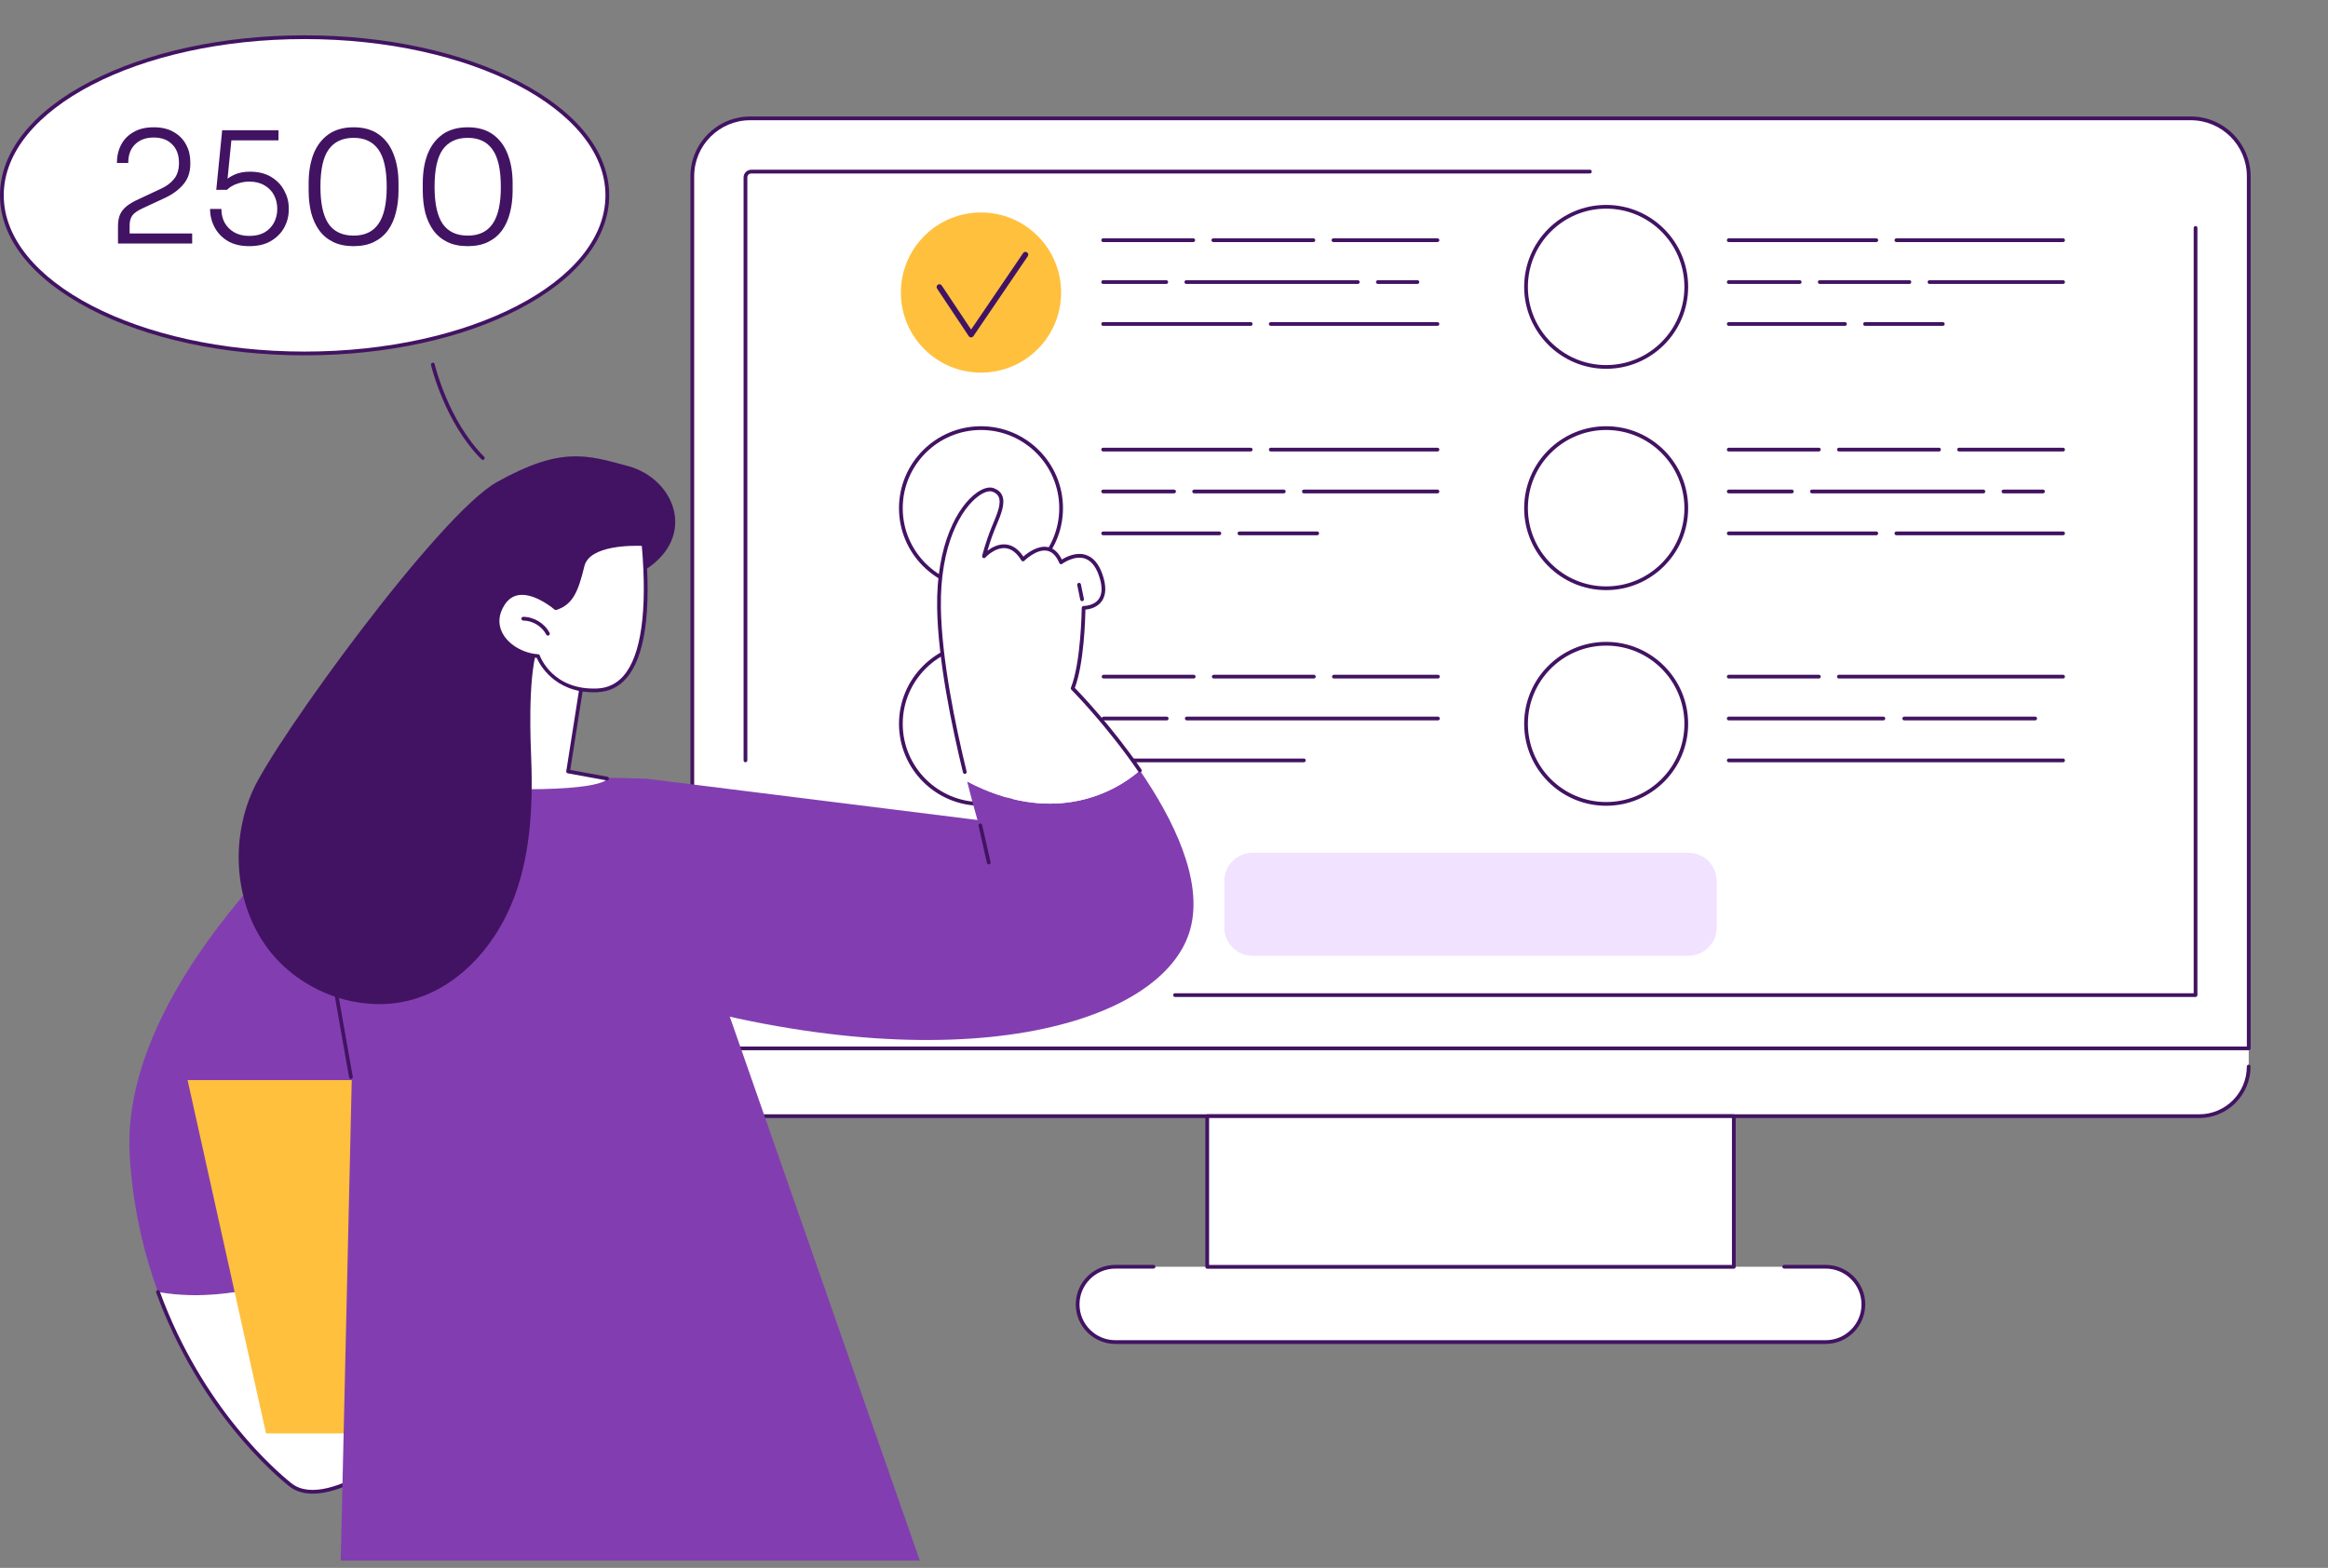 <svg width="242" height="163" viewBox="0 0 242 163" fill="none" xmlns="http://www.w3.org/2000/svg">
<rect x="0" y="0" width="242" height="163" fill="#808080" stroke="none"/>
<g clip-path="url(#clip0_5736_8775)">
<path d="M233.757 110.879C233.757 113.729 231.452 116.038 228.608 116.038H77.115C74.271 116.038 71.966 113.729 71.966 110.879V108.988H233.758V110.879H233.757Z" fill="white"/>
<path d="M228.609 116.233H77.116C74.169 116.233 71.772 113.831 71.772 110.88C71.772 110.772 71.859 110.686 71.966 110.686C72.073 110.686 72.16 110.773 72.16 110.88C72.16 113.617 74.383 115.845 77.115 115.845H228.608C231.34 115.845 233.563 113.618 233.563 110.88C233.563 110.772 233.65 110.686 233.757 110.686C233.864 110.686 233.951 110.773 233.951 110.88C233.951 113.831 231.553 116.233 228.607 116.233H228.609Z" fill="#421362"/>
<path d="M119.911 131.693H115.941C113.777 131.693 112.022 133.447 112.022 135.609C112.022 137.772 113.777 139.526 115.941 139.526H189.784C191.948 139.526 193.703 137.772 193.703 135.609C193.703 133.447 191.948 131.693 189.784 131.693H119.911Z" fill="white"/>
<path d="M189.784 139.718H115.941C113.673 139.718 111.828 137.875 111.828 135.608C111.828 133.341 113.673 131.498 115.941 131.498H119.911C120.019 131.498 120.105 131.585 120.105 131.692C120.105 131.799 120.018 131.886 119.911 131.886H115.941C113.887 131.886 112.217 133.556 112.217 135.607C112.217 137.659 113.888 139.328 115.941 139.328H189.784C191.838 139.328 193.507 137.659 193.507 135.607C193.507 133.556 191.837 131.886 189.784 131.886H185.469C185.361 131.886 185.274 131.799 185.274 131.692C185.274 131.585 185.362 131.498 185.469 131.498H189.784C192.052 131.498 193.896 133.341 193.896 135.608C193.896 137.875 192.052 139.718 189.784 139.718Z" fill="#421362"/>
<path d="M77.987 12.305H227.74C231.062 12.305 233.759 15 233.759 18.32V108.988H71.968V18.321C71.968 15.001 74.665 12.306 77.987 12.306V12.305Z" fill="white"/>
<path d="M233.76 109.184H71.968C71.86 109.184 71.773 109.096 71.773 108.99V18.321C71.773 14.897 74.561 12.111 77.987 12.111H227.741C231.167 12.111 233.955 14.897 233.955 18.321V108.99C233.955 109.097 233.867 109.184 233.76 109.184H233.76ZM72.162 108.795H233.565V18.321C233.565 15.111 230.952 12.5 227.74 12.5H77.986C74.775 12.5 72.162 15.111 72.162 18.321V108.796V108.795Z" fill="#421362"/>
<path d="M228.232 103.646H122.146C122.039 103.646 121.952 103.559 121.952 103.452C121.952 103.346 122.039 103.258 122.146 103.258H228.038V23.692C228.038 23.584 228.126 23.498 228.232 23.498C228.339 23.498 228.426 23.585 228.426 23.692V103.452C228.426 103.56 228.339 103.646 228.232 103.646Z" fill="#421362"/>
<path d="M77.492 79.244C77.384 79.244 77.298 79.157 77.298 79.05V18.443C77.298 18.003 77.655 17.646 78.094 17.646H165.274C165.382 17.646 165.468 17.734 165.468 17.84C165.468 17.947 165.381 18.034 165.274 18.034H78.094C77.87 18.034 77.687 18.217 77.687 18.442V79.048C77.687 79.156 77.6 79.242 77.493 79.242L77.492 79.244Z" fill="#421362"/>
<path d="M180.233 116.039H125.492V131.703H180.233V116.039Z" fill="white"/>
<path d="M180.233 131.897H125.492C125.384 131.897 125.298 131.81 125.298 131.703V116.04C125.298 115.932 125.385 115.846 125.492 115.846H180.233C180.34 115.846 180.427 115.933 180.427 116.04V131.703C180.427 131.811 180.339 131.897 180.233 131.897ZM125.687 131.509H180.039V116.234H125.687V131.509Z" fill="#421362"/>
<path d="M149.429 25.165H138.615C138.507 25.165 138.42 25.078 138.42 24.971C138.42 24.865 138.508 24.777 138.615 24.777H149.429C149.536 24.777 149.623 24.865 149.623 24.971C149.623 25.078 149.535 25.165 149.429 25.165Z" fill="#421362"/>
<path d="M136.531 25.165H126.125C126.017 25.165 125.93 25.078 125.93 24.971C125.93 24.865 126.018 24.777 126.125 24.777H136.531C136.639 24.777 136.725 24.865 136.725 24.971C136.725 25.078 136.638 25.165 136.531 25.165Z" fill="#421362"/>
<path d="M124.042 25.165H114.674C114.567 25.165 114.48 25.078 114.48 24.971C114.48 24.865 114.568 24.777 114.674 24.777H124.042C124.149 24.777 124.236 24.865 124.236 24.971C124.236 25.078 124.149 25.165 124.042 25.165Z" fill="#421362"/>
<path d="M147.345 29.519H143.231C143.123 29.519 143.037 29.431 143.037 29.325C143.037 29.218 143.124 29.131 143.231 29.131H147.345C147.453 29.131 147.539 29.218 147.539 29.325C147.539 29.431 147.452 29.519 147.345 29.519Z" fill="#421362"/>
<path d="M141.146 29.519H123.318C123.21 29.519 123.123 29.431 123.123 29.325C123.123 29.218 123.211 29.131 123.318 29.131H141.146C141.254 29.131 141.34 29.218 141.34 29.325C141.34 29.431 141.253 29.519 141.146 29.519Z" fill="#421362"/>
<path d="M121.235 29.519H114.673C114.566 29.519 114.479 29.431 114.479 29.325C114.479 29.218 114.566 29.131 114.673 29.131H121.235C121.343 29.131 121.429 29.218 121.429 29.325C121.429 29.431 121.342 29.519 121.235 29.519Z" fill="#421362"/>
<path d="M149.429 33.874H132.098C131.991 33.874 131.904 33.787 131.904 33.68C131.904 33.574 131.992 33.486 132.098 33.486H149.429C149.536 33.486 149.623 33.574 149.623 33.68C149.623 33.787 149.536 33.874 149.429 33.874Z" fill="#421362"/>
<path d="M130.014 33.874H114.673C114.566 33.874 114.479 33.787 114.479 33.68C114.479 33.574 114.566 33.486 114.673 33.486H130.014C130.122 33.486 130.208 33.574 130.208 33.68C130.208 33.787 130.121 33.874 130.014 33.874Z" fill="#421362"/>
<path d="M149.475 70.538H138.661C138.554 70.538 138.467 70.451 138.467 70.344C138.467 70.238 138.554 70.15 138.661 70.15H149.475C149.583 70.15 149.669 70.238 149.669 70.344C149.669 70.451 149.582 70.538 149.475 70.538Z" fill="#421362"/>
<path d="M136.578 70.538H126.171C126.064 70.538 125.977 70.451 125.977 70.344C125.977 70.238 126.064 70.15 126.171 70.15H136.578C136.685 70.15 136.772 70.238 136.772 70.344C136.772 70.451 136.684 70.538 136.578 70.538Z" fill="#421362"/>
<path d="M124.089 70.538H114.721C114.614 70.538 114.527 70.451 114.527 70.344C114.527 70.238 114.614 70.15 114.721 70.15H124.089C124.196 70.15 124.283 70.238 124.283 70.344C124.283 70.451 124.195 70.538 124.089 70.538Z" fill="#421362"/>
<path d="M149.476 74.892H123.367C123.259 74.892 123.173 74.805 123.173 74.698C123.173 74.591 123.26 74.504 123.367 74.504H149.476C149.584 74.504 149.67 74.591 149.67 74.698C149.67 74.805 149.583 74.892 149.476 74.892Z" fill="#421362"/>
<path d="M121.282 74.892H114.72C114.612 74.892 114.526 74.805 114.526 74.698C114.526 74.591 114.613 74.504 114.72 74.504H121.282C121.39 74.504 121.476 74.591 121.476 74.698C121.476 74.805 121.389 74.892 121.282 74.892Z" fill="#421362"/>
<path d="M135.538 79.245H114.721C114.614 79.245 114.527 79.158 114.527 79.051C114.527 78.945 114.614 78.857 114.721 78.857H135.538C135.645 78.857 135.732 78.945 135.732 79.051C135.732 79.158 135.644 79.245 135.538 79.245Z" fill="#421362"/>
<path d="M149.429 46.935H132.098C131.991 46.935 131.904 46.847 131.904 46.741C131.904 46.634 131.992 46.547 132.098 46.547H149.429C149.536 46.547 149.623 46.634 149.623 46.741C149.623 46.847 149.536 46.935 149.429 46.935Z" fill="#421362"/>
<path d="M130.014 46.935H114.673C114.565 46.935 114.479 46.847 114.479 46.741C114.479 46.634 114.566 46.547 114.673 46.547H130.014C130.122 46.547 130.208 46.634 130.208 46.741C130.208 46.847 130.121 46.935 130.014 46.935Z" fill="#421362"/>
<path d="M149.429 51.288H135.538C135.431 51.288 135.344 51.201 135.344 51.094C135.344 50.988 135.432 50.9 135.538 50.9H149.429C149.537 50.9 149.623 50.988 149.623 51.094C149.623 51.201 149.536 51.288 149.429 51.288Z" fill="#421362"/>
<path d="M133.453 51.288H124.133C124.025 51.288 123.939 51.201 123.939 51.094C123.939 50.988 124.026 50.9 124.133 50.9H133.453C133.561 50.9 133.648 50.988 133.648 51.094C133.648 51.201 133.56 51.288 133.453 51.288Z" fill="#421362"/>
<path d="M122.05 51.288H114.673C114.566 51.288 114.479 51.201 114.479 51.094C114.479 50.988 114.566 50.9 114.673 50.9H122.05C122.157 50.9 122.244 50.988 122.244 51.094C122.244 51.201 122.156 51.288 122.05 51.288Z" fill="#421362"/>
<path d="M136.927 55.644H128.84C128.732 55.644 128.646 55.556 128.646 55.45C128.646 55.343 128.733 55.256 128.84 55.256H136.927C137.035 55.256 137.121 55.343 137.121 55.45C137.121 55.556 137.034 55.644 136.927 55.644Z" fill="#421362"/>
<path d="M126.757 55.644H114.674C114.567 55.644 114.48 55.556 114.48 55.45C114.48 55.343 114.568 55.256 114.674 55.256H126.757C126.865 55.256 126.951 55.343 126.951 55.45C126.951 55.556 126.864 55.644 126.757 55.644Z" fill="#421362"/>
<path d="M214.462 46.935H203.647C203.54 46.935 203.453 46.847 203.453 46.741C203.453 46.634 203.541 46.547 203.647 46.547H214.462C214.569 46.547 214.656 46.634 214.656 46.741C214.656 46.847 214.568 46.935 214.462 46.935Z" fill="#421362"/>
<path d="M201.564 46.935H191.158C191.05 46.935 190.963 46.847 190.963 46.741C190.963 46.634 191.051 46.547 191.158 46.547H201.564C201.672 46.547 201.758 46.634 201.758 46.741C201.758 46.847 201.671 46.935 201.564 46.935Z" fill="#421362"/>
<path d="M189.073 46.935H179.706C179.598 46.935 179.512 46.847 179.512 46.741C179.512 46.634 179.599 46.547 179.706 46.547H189.073C189.181 46.547 189.268 46.634 189.268 46.741C189.268 46.847 189.18 46.935 189.073 46.935Z" fill="#421362"/>
<path d="M212.378 51.288H208.264C208.156 51.288 208.07 51.201 208.07 51.094C208.07 50.988 208.157 50.9 208.264 50.9H212.378C212.486 50.9 212.572 50.988 212.572 51.094C212.572 51.201 212.485 51.288 212.378 51.288Z" fill="#421362"/>
<path d="M206.179 51.288H188.35C188.243 51.288 188.156 51.201 188.156 51.094C188.156 50.988 188.244 50.9 188.35 50.9H206.179C206.287 50.9 206.373 50.988 206.373 51.094C206.373 51.201 206.286 51.288 206.179 51.288Z" fill="#421362"/>
<path d="M186.268 51.288H179.706C179.598 51.288 179.512 51.201 179.512 51.094C179.512 50.988 179.599 50.9 179.706 50.9H186.268C186.376 50.9 186.462 50.988 186.462 51.094C186.462 51.201 186.375 51.288 186.268 51.288Z" fill="#421362"/>
<path d="M214.462 55.644H197.131C197.024 55.644 196.937 55.556 196.937 55.45C196.937 55.343 197.025 55.256 197.131 55.256H214.462C214.569 55.256 214.656 55.343 214.656 55.45C214.656 55.556 214.568 55.644 214.462 55.644Z" fill="#421362"/>
<path d="M195.047 55.644H179.706C179.598 55.644 179.512 55.556 179.512 55.45C179.512 55.343 179.599 55.256 179.706 55.256H195.047C195.155 55.256 195.241 55.343 195.241 55.45C195.241 55.556 195.154 55.644 195.047 55.644Z" fill="#421362"/>
<path d="M214.461 70.538H191.157C191.049 70.538 190.963 70.451 190.963 70.344C190.963 70.238 191.05 70.15 191.157 70.15H214.461C214.569 70.15 214.655 70.238 214.655 70.344C214.655 70.451 214.568 70.538 214.461 70.538Z" fill="#421362"/>
<path d="M189.074 70.538H179.707C179.599 70.538 179.513 70.451 179.513 70.344C179.513 70.238 179.6 70.15 179.707 70.15H189.074C189.182 70.15 189.268 70.238 189.268 70.344C189.268 70.451 189.181 70.538 189.074 70.538Z" fill="#421362"/>
<path d="M211.562 74.892H197.949C197.841 74.892 197.755 74.805 197.755 74.698C197.755 74.591 197.842 74.504 197.949 74.504H211.562C211.669 74.504 211.756 74.591 211.756 74.698C211.756 74.805 211.668 74.892 211.562 74.892Z" fill="#421362"/>
<path d="M195.782 74.892H179.705C179.598 74.892 179.511 74.805 179.511 74.698C179.511 74.591 179.599 74.504 179.705 74.504H195.782C195.89 74.504 195.976 74.591 195.976 74.698C195.976 74.805 195.889 74.892 195.782 74.892Z" fill="#421362"/>
<path d="M214.462 79.245H179.707C179.599 79.245 179.513 79.158 179.513 79.051C179.513 78.945 179.6 78.857 179.707 78.857H214.462C214.57 78.857 214.656 78.945 214.656 79.051C214.656 79.158 214.569 79.245 214.462 79.245Z" fill="#421362"/>
<path d="M214.462 25.165H197.131C197.024 25.165 196.937 25.078 196.937 24.971C196.937 24.865 197.025 24.777 197.131 24.777H214.462C214.569 24.777 214.656 24.865 214.656 24.971C214.656 25.078 214.568 25.165 214.462 25.165Z" fill="#421362"/>
<path d="M195.047 25.165H179.706C179.598 25.165 179.512 25.078 179.512 24.971C179.512 24.865 179.599 24.777 179.706 24.777H195.047C195.155 24.777 195.241 24.865 195.241 24.971C195.241 25.078 195.154 25.165 195.047 25.165Z" fill="#421362"/>
<path d="M214.461 29.519H200.57C200.462 29.519 200.376 29.431 200.376 29.325C200.376 29.218 200.463 29.131 200.57 29.131H214.461C214.569 29.131 214.655 29.218 214.655 29.325C214.655 29.431 214.568 29.519 214.461 29.519Z" fill="#421362"/>
<path d="M198.486 29.519H189.166C189.058 29.519 188.972 29.431 188.972 29.325C188.972 29.218 189.059 29.131 189.166 29.131H198.486C198.594 29.131 198.68 29.218 198.68 29.325C198.68 29.431 198.593 29.519 198.486 29.519Z" fill="#421362"/>
<path d="M187.083 29.519H179.706C179.598 29.519 179.512 29.431 179.512 29.325C179.512 29.218 179.599 29.131 179.706 29.131H187.083C187.19 29.131 187.277 29.218 187.277 29.325C187.277 29.431 187.189 29.519 187.083 29.519Z" fill="#421362"/>
<path d="M201.96 33.874H193.873C193.765 33.874 193.679 33.787 193.679 33.68C193.679 33.574 193.766 33.486 193.873 33.486H201.96C202.068 33.486 202.154 33.574 202.154 33.68C202.154 33.787 202.067 33.874 201.96 33.874Z" fill="#421362"/>
<path d="M191.789 33.874H179.706C179.598 33.874 179.512 33.787 179.512 33.68C179.512 33.574 179.599 33.486 179.706 33.486H191.789C191.896 33.486 191.983 33.574 191.983 33.68C191.983 33.787 191.895 33.874 191.789 33.874Z" fill="#421362"/>
<path d="M172.852 81.134C176.105 77.883 176.105 72.613 172.852 69.362C169.6 66.111 164.326 66.111 161.073 69.362C157.82 72.613 157.82 77.883 161.073 81.134C164.326 84.385 169.6 84.385 172.852 81.134Z" fill="white"/>
<path d="M166.963 83.768C162.263 83.768 158.44 79.947 158.44 75.249C158.44 70.552 162.263 66.731 166.963 66.731C171.663 66.731 175.487 70.552 175.487 75.249C175.487 79.947 171.663 83.768 166.963 83.768ZM166.963 67.12C162.477 67.12 158.828 70.767 158.828 75.25C158.828 79.733 162.477 83.38 166.963 83.38C171.449 83.38 175.098 79.733 175.098 75.25C175.098 70.767 171.449 67.12 166.963 67.12Z" fill="#421362"/>
<path d="M166.963 61.156C171.563 61.156 175.292 57.429 175.292 52.832C175.292 48.235 171.563 44.508 166.963 44.508C162.363 44.508 158.634 48.235 158.634 52.832C158.634 57.429 162.363 61.156 166.963 61.156Z" fill="white"/>
<path d="M166.963 61.35C162.263 61.35 158.44 57.529 158.44 52.831C158.44 48.134 162.263 44.312 166.963 44.312C171.663 44.312 175.487 48.134 175.487 52.831C175.487 57.529 171.663 61.35 166.963 61.35ZM166.963 44.702C162.477 44.702 158.828 48.349 158.828 52.832C158.828 57.315 162.477 60.962 166.963 60.962C171.449 60.962 175.098 57.315 175.098 52.832C175.098 48.349 171.449 44.702 166.963 44.702Z" fill="#421362"/>
<path d="M166.963 38.341C162.263 38.341 158.44 34.519 158.44 29.822C158.44 25.125 162.263 21.303 166.963 21.303C171.663 21.303 175.487 25.125 175.487 29.822C175.487 34.519 171.663 38.341 166.963 38.341ZM166.963 21.692C162.477 21.692 158.828 25.34 158.828 29.823C158.828 34.306 162.477 37.953 166.963 37.953C171.449 37.953 175.098 34.306 175.098 29.823C175.098 25.34 171.449 21.692 166.963 21.692Z" fill="#421362"/>
<path d="M107.866 36.3C111.119 33.049 111.119 27.779 107.866 24.528C104.613 21.277 99.34 21.277 96.087 24.528C92.834 27.779 92.834 33.049 96.087 36.3C99.34 39.551 104.613 39.551 107.866 36.3Z" fill="#FFC03E"/>
<path d="M100.945 35.076C100.848 35.076 100.758 35.027 100.703 34.947L97.41 30.001C97.32 29.867 97.357 29.686 97.491 29.597C97.625 29.508 97.806 29.544 97.895 29.678L100.948 34.263L106.357 26.311C106.448 26.178 106.629 26.144 106.762 26.234C106.895 26.325 106.93 26.505 106.839 26.638L101.186 34.948C101.131 35.029 101.041 35.076 100.945 35.076Z" fill="#421362"/>
<path d="M101.975 61.156C106.575 61.156 110.305 57.429 110.305 52.832C110.305 48.235 106.575 44.508 101.975 44.508C97.375 44.508 93.646 48.235 93.646 52.832C93.646 57.429 97.375 61.156 101.975 61.156Z" fill="white"/>
<path d="M101.976 61.35C97.276 61.35 93.452 57.529 93.452 52.831C93.452 48.134 97.276 44.312 101.976 44.312C106.676 44.312 110.499 48.134 110.499 52.831C110.499 57.529 106.676 61.35 101.976 61.35ZM101.976 44.702C97.49 44.702 93.841 48.349 93.841 52.832C93.841 57.315 97.49 60.962 101.976 60.962C106.462 60.962 110.111 57.315 110.111 52.832C110.111 48.349 106.462 44.702 101.976 44.702Z" fill="#421362"/>
<path d="M107.866 81.134C111.119 77.883 111.119 72.613 107.866 69.362C104.613 66.111 99.34 66.111 96.087 69.362C92.834 72.613 92.834 77.883 96.087 81.134C99.34 84.385 104.613 84.385 107.866 81.134Z" fill="white"/>
<path d="M101.976 83.768C97.276 83.768 93.452 79.947 93.452 75.249C93.452 70.552 97.276 66.731 101.976 66.731C106.676 66.731 110.499 70.552 110.499 75.249C110.499 79.947 106.676 83.768 101.976 83.768ZM101.976 67.12C97.491 67.12 93.841 70.767 93.841 75.25C93.841 79.733 97.491 83.38 101.976 83.38C106.462 83.38 110.111 79.733 110.111 75.25C110.111 70.767 106.462 67.12 101.976 67.12Z" fill="#421362"/>
<path d="M175.507 88.656H130.218C128.588 88.656 127.267 89.977 127.267 91.606V96.413C127.267 98.042 128.588 99.362 130.218 99.362H175.507C177.137 99.362 178.459 98.042 178.459 96.413V91.606C178.459 89.977 177.137 88.656 175.507 88.656Z" fill="#F1E2FF"/>
<path d="M16.421 134.316C14.918 130.197 13.818 125.491 13.487 120.208C12.281 100.928 37.276 81.301 37.276 81.301L44.09 80.941L37.276 125.755L38.348 129.418C34.245 131.649 25.026 135.873 16.42 134.317L16.421 134.316Z" fill="#823EB0"/>
<path d="M38.349 129.416L44.091 149.017C44.091 149.017 34.254 157.593 30.183 154.357C27.227 152.007 20.402 145.228 16.421 134.315C25.027 135.871 34.246 131.647 38.349 129.416Z" fill="white"/>
<path d="M32.501 155.283C31.582 155.283 30.748 155.054 30.061 154.509C28.536 153.297 20.707 146.633 16.238 134.382C16.201 134.281 16.253 134.169 16.353 134.133C16.454 134.096 16.566 134.148 16.603 134.249C21.037 146.403 28.792 153.006 30.302 154.205C34.202 157.304 43.865 148.955 43.962 148.871C44.043 148.8 44.165 148.808 44.237 148.889C44.307 148.97 44.298 149.093 44.218 149.163C43.879 149.46 37.135 155.284 32.501 155.284V155.283Z" fill="#421362"/>
<path d="M69.305 149.018H27.655L19.5 112.287H61.149L69.305 149.018Z" fill="#FFC03E"/>
<path d="M95.617 162.239C86.391 135.829 77.166 109.419 67.939 83.008C67.7 82.324 67.461 81.64 67.222 80.957C52.654 80.482 37.275 81.301 37.275 81.301L35.418 162.24H95.617V162.239Z" fill="#823EB0"/>
<path d="M36.48 112.172C36.388 112.172 36.305 112.106 36.289 112.012L34.504 101.878L33.564 102.569C33.477 102.632 33.356 102.614 33.292 102.527C33.228 102.441 33.247 102.319 33.334 102.256L34.526 101.379C34.58 101.34 34.651 101.331 34.713 101.356C34.776 101.38 34.821 101.436 34.832 101.502L36.671 111.944C36.689 112.049 36.619 112.15 36.513 112.168C36.501 112.17 36.49 112.171 36.479 112.171L36.48 112.172Z" fill="#421362"/>
<path d="M67.223 80.957L101.611 85.247C101.611 85.247 101.148 83.671 100.537 81.24C109.143 85.76 115.545 82.677 118.493 80.1C121.946 85.136 125.11 91.494 123.739 96.571C121.035 106.583 99.457 112.769 68.213 103.744L63.757 83.228L67.224 80.957H67.223Z" fill="#823EB0"/>
<path d="M100.536 81.24C99.385 76.657 97.708 69.035 97.612 63.186C97.465 54.234 101.712 50.344 103.256 50.935C104.799 51.527 103.893 53.325 103.256 54.893C102.618 56.46 102.287 57.826 102.287 57.826C102.287 57.826 104.602 55.27 106.342 58.159C106.342 58.159 109.033 55.436 110.3 58.458C110.3 58.458 113.194 56.267 114.412 59.75C115.63 63.232 112.642 63.186 112.642 63.186C112.642 63.186 112.591 68.843 111.504 71.555C111.504 71.555 115.134 75.202 118.492 80.1C115.544 82.676 109.142 85.76 100.536 81.24Z" fill="white"/>
<path d="M100.293 80.454C100.206 80.454 100.126 80.394 100.104 80.305C98.927 75.479 97.506 68.591 97.417 63.191C97.308 56.559 99.582 52.587 101.563 51.202C102.231 50.735 102.857 50.576 103.325 50.756C103.743 50.916 104.031 51.173 104.18 51.519C104.53 52.334 104.054 53.478 103.594 54.585C103.54 54.713 103.487 54.842 103.435 54.969C103.069 55.869 102.804 56.708 102.646 57.251C103.091 56.915 103.786 56.526 104.562 56.601C105.255 56.668 105.866 57.092 106.381 57.861C106.796 57.495 107.872 56.669 108.924 56.873C109.532 56.991 110.021 57.427 110.381 58.171C110.804 57.906 111.828 57.372 112.84 57.678C113.619 57.914 114.21 58.59 114.594 59.689C115.02 60.907 114.997 61.858 114.525 62.512C114.034 63.192 113.208 63.342 112.833 63.375C112.815 64.37 112.679 69.009 111.731 71.513C112.31 72.108 115.612 75.561 118.652 79.994C118.713 80.082 118.69 80.204 118.602 80.264C118.514 80.325 118.392 80.302 118.332 80.214C115.024 75.389 111.404 71.733 111.367 71.697C111.313 71.642 111.296 71.559 111.325 71.488C112.385 68.839 112.449 63.245 112.449 63.189C112.449 63.137 112.471 63.089 112.507 63.052C112.544 63.016 112.597 62.997 112.646 62.997C112.661 62.997 113.697 63.001 114.212 62.285C114.605 61.739 114.61 60.91 114.228 59.82C113.888 58.845 113.383 58.251 112.729 58.053C111.628 57.72 110.428 58.61 110.416 58.619C110.369 58.655 110.307 58.667 110.249 58.651C110.191 58.636 110.144 58.594 110.12 58.539C109.807 57.79 109.38 57.359 108.851 57.257C107.739 57.042 106.493 58.288 106.48 58.301C106.438 58.343 106.378 58.364 106.319 58.357C106.259 58.35 106.206 58.316 106.175 58.264C105.701 57.479 105.146 57.05 104.524 56.99C103.418 56.883 102.44 57.951 102.43 57.961C102.37 58.027 102.274 58.044 102.196 58.003C102.117 57.961 102.077 57.871 102.098 57.785C102.101 57.771 102.44 56.388 103.075 54.824C103.127 54.697 103.181 54.568 103.235 54.437C103.664 53.406 104.107 52.338 103.822 51.675C103.716 51.425 103.508 51.244 103.186 51.121C102.848 50.991 102.337 51.138 101.787 51.523C99.884 52.853 97.7 56.707 97.806 63.187C97.895 68.553 99.31 75.41 100.483 80.216C100.508 80.32 100.444 80.425 100.34 80.451C100.325 80.454 100.309 80.456 100.294 80.456L100.293 80.454Z" fill="#421362"/>
<path d="M112.482 62.5C112.391 62.5 112.311 62.437 112.292 62.345L111.982 60.827C111.961 60.722 112.029 60.619 112.134 60.598C112.239 60.577 112.342 60.644 112.363 60.749L112.673 62.267C112.694 62.372 112.627 62.475 112.521 62.497C112.508 62.499 112.494 62.501 112.482 62.501V62.5Z" fill="#421362"/>
<path d="M102.783 89.865C102.694 89.865 102.613 89.804 102.593 89.713L101.717 85.847C101.693 85.742 101.759 85.638 101.864 85.614C101.968 85.591 102.072 85.656 102.096 85.761L102.973 89.626C102.997 89.731 102.931 89.835 102.827 89.859C102.813 89.863 102.798 89.864 102.784 89.864L102.783 89.865Z" fill="#421362"/>
<path d="M60.689 69.959L59.058 80.205L63.099 81.006C63.099 81.006 62.431 82.596 47.705 81.855C36.965 81.314 53.576 64.223 53.576 64.223C53.576 64.223 56.993 66.528 60.688 69.959H60.689Z" fill="white"/>
<path d="M63.099 81.135C63.087 81.135 63.076 81.134 63.063 81.132L59.023 80.395C58.918 80.377 58.849 80.278 58.865 80.174L60.314 70.975C56.679 67.553 55.696 63.257 55.686 63.213C55.663 63.108 55.73 63.005 55.834 62.981C55.939 62.958 56.042 63.024 56.066 63.128C56.075 63.171 57.051 67.412 60.654 70.76C60.702 70.804 60.724 70.868 60.714 70.932L59.279 80.045L63.134 80.748C63.24 80.767 63.31 80.869 63.29 80.974C63.273 81.067 63.191 81.133 63.1 81.133L63.099 81.135Z" fill="#421362"/>
<path d="M65.325 48.465C60.975 47.271 58.288 46.405 51.648 50.121C45.608 53.501 28.642 76.912 26.28 82.182C23.919 87.451 24.381 93.98 27.832 98.603C31.283 103.227 37.725 105.555 43.251 103.808C48.122 102.268 51.732 97.941 53.496 93.168C55.259 88.395 55.41 83.194 55.196 78.118C55.092 75.654 54.914 68.587 56.267 66.517C57.114 65.221 58.486 68.739 59.779 67.883C62.036 66.389 64.193 61.131 67.188 59.16C72.459 55.691 70.125 49.782 65.327 48.465H65.325Z" fill="#421362"/>
<path d="M66.898 56.565C66.898 56.565 61.193 56.18 60.559 58.818C59.925 61.456 59.388 62.694 57.778 63.227C57.778 63.227 54.094 60.009 52.302 62.757C50.51 65.505 53.182 68.032 55.928 68.21C55.928 68.21 57.271 71.972 62.089 71.769C66.907 71.567 67.577 64.185 66.898 56.564V56.565Z" fill="white"/>
<path d="M61.721 71.972C57.593 71.972 56.074 69.029 55.795 68.395C54.098 68.246 52.528 67.271 51.861 65.943C51.491 65.204 51.239 64.034 52.139 62.651C52.582 61.972 53.172 61.577 53.895 61.478C55.56 61.248 57.397 62.66 57.819 63.007C59.262 62.485 59.759 61.313 60.37 58.772C61.035 56.006 66.671 56.354 66.911 56.37C67.006 56.376 67.083 56.451 67.091 56.546C67.721 63.6 67.05 68.303 65.1 70.525C64.308 71.429 63.297 71.913 62.098 71.963C61.97 71.969 61.845 71.971 61.721 71.971V71.972ZM54.269 61.841C54.16 61.841 54.054 61.848 53.947 61.863C53.341 61.947 52.842 62.283 52.464 62.864C51.831 63.835 51.742 64.84 52.208 65.769C52.82 66.99 54.355 67.914 55.941 68.017C56.018 68.022 56.085 68.072 56.111 68.145C56.164 68.293 57.47 71.77 62.081 71.576C63.169 71.531 64.087 71.091 64.808 70.27C66.642 68.178 67.303 63.505 66.718 56.751C65.791 56.714 61.278 56.657 60.747 58.864C60.1 61.558 59.526 62.854 57.839 63.412C57.773 63.434 57.702 63.419 57.65 63.374C57.632 63.357 55.873 61.842 54.27 61.842L54.269 61.841Z" fill="#421362"/>
<path d="M56.959 66.081C56.888 66.081 56.82 66.043 56.786 65.976C56.336 65.109 55.374 64.522 54.393 64.514C54.285 64.514 54.199 64.426 54.199 64.318C54.2 64.211 54.287 64.125 54.394 64.125H54.395C55.517 64.134 56.617 64.806 57.131 65.797C57.18 65.893 57.143 66.01 57.048 66.059C57.02 66.074 56.989 66.081 56.959 66.081Z" fill="#421362"/>
<path d="M163.312 34.482C163.239 34.482 163.167 34.455 163.109 34.4C162.994 34.288 162.99 34.104 163.102 33.988L170.401 26.435C170.513 26.319 170.698 26.316 170.813 26.427C170.929 26.54 170.932 26.724 170.82 26.839L163.521 34.393C163.464 34.452 163.388 34.482 163.311 34.482H163.312Z" fill="white"/>
<path d="M170.611 34.482C170.534 34.482 170.458 34.452 170.401 34.393L163.102 26.839C162.99 26.724 162.994 26.539 163.109 26.427C163.225 26.316 163.41 26.319 163.521 26.435L170.82 33.988C170.932 34.104 170.929 34.289 170.813 34.4C170.757 34.455 170.683 34.482 170.61 34.482H170.611Z" fill="white"/>
<path d="M31.663 36.746C49.044 36.746 63.133 29.386 63.133 20.306C63.133 11.227 49.044 3.867 31.663 3.867C14.284 3.867 0.194 11.227 0.194 20.306C0.194 29.386 14.284 36.746 31.663 36.746Z" fill="white"/>
<path d="M12.265 25.316V23.526C12.265 23.063 12.33 22.671 12.459 22.348C12.588 22.025 12.814 21.729 13.136 21.46C13.459 21.192 13.9 20.933 14.459 20.686L16.766 19.605C17.326 19.347 17.772 19.008 18.105 18.589C18.439 18.169 18.605 17.621 18.605 16.943C18.605 16.115 18.369 15.47 17.896 15.007C17.433 14.534 16.793 14.297 15.976 14.297C15.169 14.297 14.524 14.534 14.04 15.007C13.566 15.47 13.33 16.115 13.33 16.943H12.152C12.152 16.244 12.297 15.615 12.588 15.056C12.878 14.496 13.308 14.055 13.878 13.733C14.448 13.399 15.148 13.232 15.976 13.232C16.815 13.232 17.514 13.399 18.073 13.733C18.632 14.055 19.057 14.491 19.348 15.04C19.638 15.577 19.783 16.174 19.783 16.83V17.056C19.783 17.895 19.541 18.6 19.057 19.17C18.584 19.729 17.96 20.191 17.186 20.557L14.863 21.638C14.314 21.885 13.943 22.143 13.749 22.412C13.566 22.671 13.475 23.004 13.475 23.413V24.849L13.12 24.268H19.977V25.316H12.265ZM25.918 25.591C25.025 25.591 24.278 25.413 23.675 25.058C23.073 24.693 22.616 24.214 22.304 23.622C21.992 23.031 21.836 22.396 21.836 21.719H23.014C23.014 22.256 23.127 22.735 23.353 23.154C23.589 23.574 23.923 23.907 24.353 24.155C24.783 24.402 25.305 24.526 25.918 24.526C26.531 24.526 27.053 24.408 27.483 24.171C27.913 23.924 28.241 23.59 28.467 23.171C28.704 22.741 28.822 22.256 28.822 21.719C28.822 21.192 28.709 20.713 28.483 20.283C28.257 19.853 27.924 19.514 27.483 19.266C27.053 19.008 26.531 18.879 25.918 18.879C25.488 18.879 25.063 18.954 24.643 19.105C24.224 19.245 23.874 19.455 23.595 19.734H22.482L23.095 13.539H28.951V14.588H23.756L24.095 14.168L23.611 19.008L23.24 18.928C23.573 18.594 23.966 18.331 24.418 18.137C24.869 17.944 25.386 17.847 25.966 17.847C26.848 17.847 27.59 18.029 28.193 18.395C28.795 18.761 29.247 19.234 29.548 19.815C29.86 20.385 30.016 20.987 30.016 21.622V21.832C30.016 22.466 29.86 23.074 29.548 23.655C29.236 24.225 28.774 24.693 28.16 25.058C27.558 25.413 26.811 25.591 25.918 25.591ZM36.763 25.591C35.934 25.591 35.225 25.445 34.633 25.155C34.041 24.865 33.557 24.461 33.181 23.945C32.805 23.418 32.525 22.805 32.342 22.106C32.17 21.396 32.084 20.632 32.084 19.815V19.057C32.084 17.906 32.251 16.895 32.584 16.024C32.928 15.152 33.444 14.469 34.133 13.975C34.832 13.48 35.709 13.232 36.763 13.232C37.817 13.232 38.688 13.48 39.376 13.975C40.065 14.469 40.575 15.152 40.909 16.024C41.253 16.895 41.425 17.906 41.425 19.057V19.815C41.425 20.632 41.334 21.396 41.151 22.106C40.979 22.805 40.705 23.418 40.328 23.945C39.952 24.461 39.468 24.865 38.876 25.155C38.285 25.445 37.58 25.591 36.763 25.591ZM36.763 24.494C37.924 24.494 38.785 24.085 39.344 23.267C39.914 22.45 40.199 21.175 40.199 19.444C40.199 17.637 39.909 16.335 39.328 15.54C38.758 14.733 37.903 14.33 36.763 14.33C35.612 14.33 34.746 14.733 34.165 15.54C33.595 16.335 33.31 17.626 33.31 19.412C33.31 21.154 33.59 22.439 34.149 23.267C34.719 24.085 35.59 24.494 36.763 24.494ZM48.626 25.591C47.798 25.591 47.088 25.445 46.497 25.155C45.905 24.865 45.421 24.461 45.045 23.945C44.668 23.418 44.389 22.805 44.206 22.106C44.034 21.396 43.948 20.632 43.948 19.815V19.057C43.948 17.906 44.114 16.895 44.448 16.024C44.792 15.152 45.308 14.469 45.996 13.975C46.696 13.48 47.572 13.232 48.626 13.232C49.68 13.232 50.551 13.48 51.24 13.975C51.928 14.469 52.439 15.152 52.773 16.024C53.117 16.895 53.289 17.906 53.289 19.057V19.815C53.289 20.632 53.197 21.396 53.014 22.106C52.843 22.805 52.568 23.418 52.192 23.945C51.815 24.461 51.331 24.865 50.74 25.155C50.148 25.445 49.444 25.591 48.626 25.591ZM48.626 24.494C49.788 24.494 50.648 24.085 51.208 23.267C51.778 22.45 52.063 21.175 52.063 19.444C52.063 17.637 51.772 16.335 51.191 15.54C50.621 14.733 49.766 14.33 48.626 14.33C47.475 14.33 46.61 14.733 46.029 15.54C45.459 16.335 45.174 17.626 45.174 19.412C45.174 21.154 45.453 22.439 46.013 23.267C46.583 24.085 47.454 24.494 48.626 24.494Z" fill="#421362"/>
<path d="M31.663 36.94C23.227 36.94 15.292 35.222 9.321 32.103C3.31 28.962 0 24.773 0 20.306C0 15.839 3.31 11.649 9.322 8.509C15.293 5.39 23.227 3.672 31.663 3.672C40.099 3.672 48.034 5.39 54.005 8.509C60.017 11.649 63.327 15.839 63.327 20.306C63.327 24.773 60.017 28.962 54.005 32.103C48.034 35.222 40.1 36.94 31.663 36.94ZM31.663 4.062C14.418 4.062 0.39 11.349 0.39 20.306C0.39 29.263 14.419 36.55 31.664 36.55C48.909 36.55 62.938 29.263 62.938 20.306C62.938 11.349 48.908 4.062 31.663 4.062Z" fill="#421362"/>
<path d="M50.19 47.813C50.141 47.813 50.09 47.794 50.053 47.756C46.216 43.919 44.818 38.003 44.803 37.944C44.78 37.839 44.845 37.735 44.95 37.71C45.054 37.686 45.159 37.752 45.183 37.857C45.197 37.915 46.572 43.724 50.328 47.481C50.403 47.557 50.403 47.68 50.328 47.756C50.29 47.794 50.239 47.813 50.19 47.813Z" fill="#421362"/>
</g>
<defs>
<clipPath id="clip0_5736_8775">
<rect width="242" height="161.43" fill="white" transform="translate(0 0.906)"/>
</clipPath>
</defs>
</svg>
